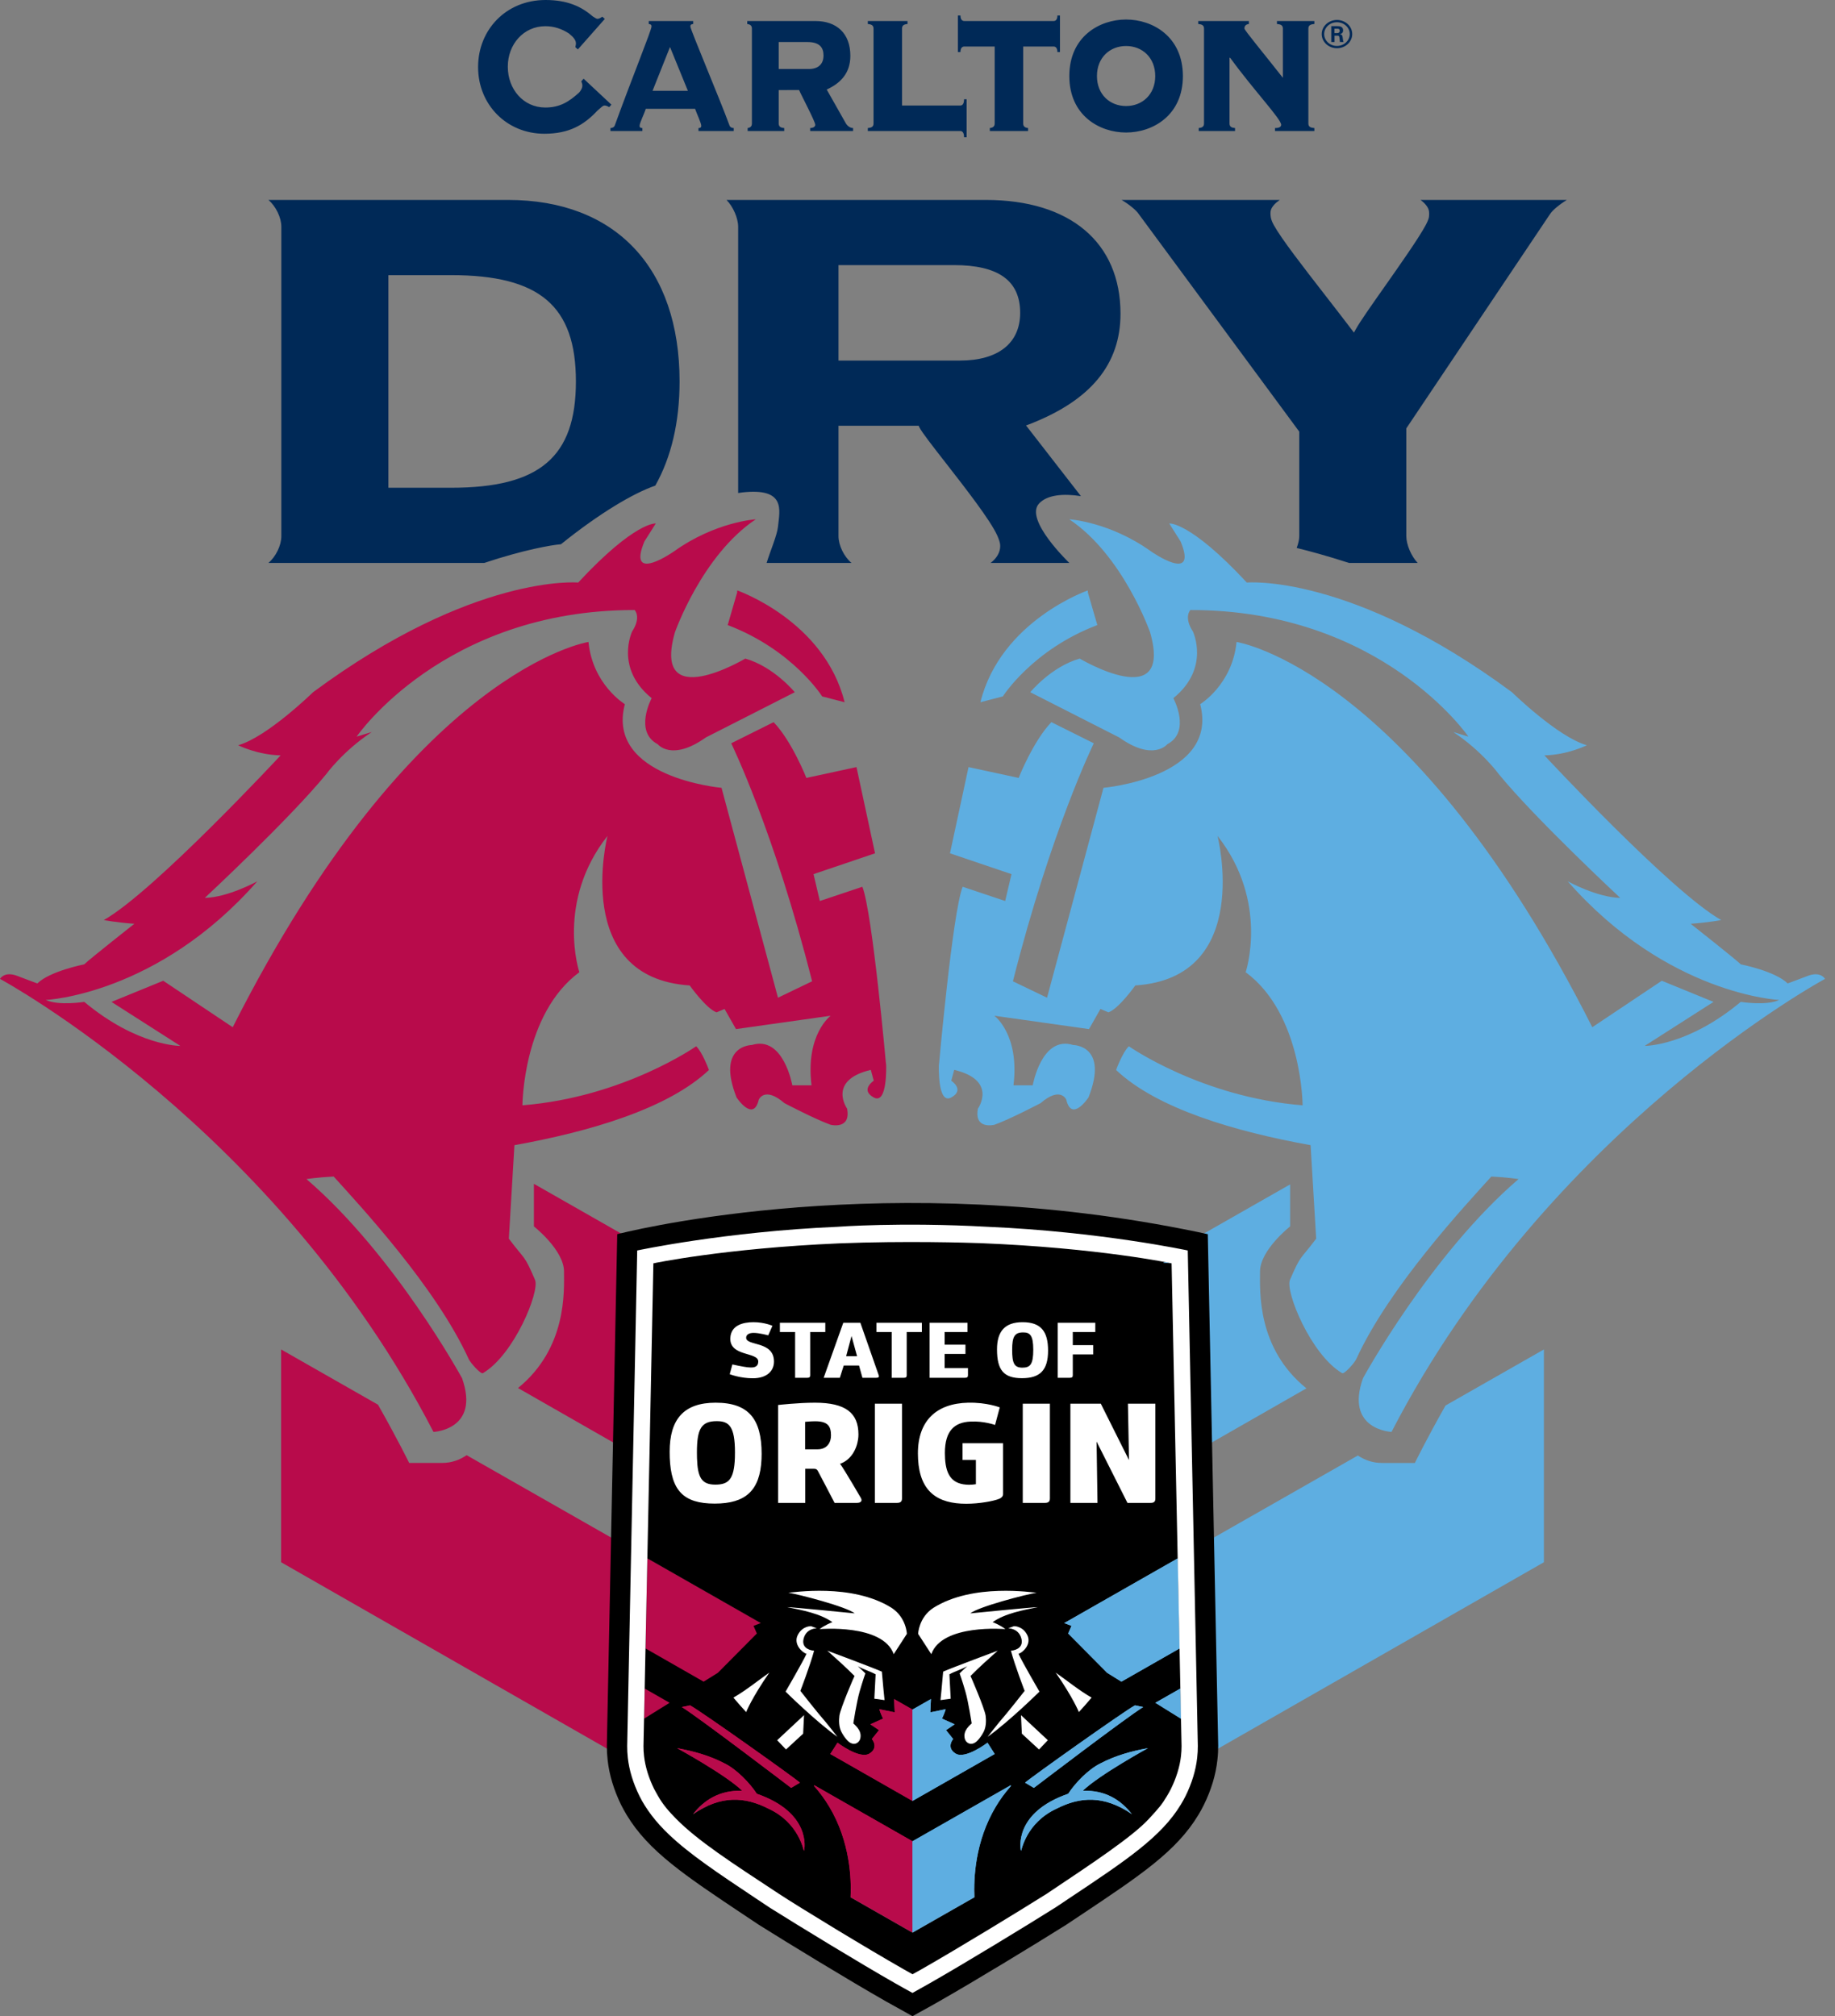 <?xml version="1.0" encoding="UTF-8" standalone="no"?>
<!DOCTYPE svg PUBLIC "-//W3C//DTD SVG 1.1//EN" "http://www.w3.org/Graphics/SVG/1.1/DTD/svg11.dtd">
<svg width="100%" height="100%" viewBox="0 0 91 100" version="1.1" xmlns="http://www.w3.org/2000/svg" xmlns:xlink="http://www.w3.org/1999/xlink" xml:space="preserve" xmlns:serif="http://www.serif.com/" style="fill-rule:evenodd;clip-rule:evenodd;stroke-linejoin:round;stroke-miterlimit:1.414;">
    <rect x="0" y="0" width="91" height="100" fill="#808080" stroke="none"/>
    <path d="M48.889,9.917c4.181,0 6.678,2.108 6.678,5.642c0,2.512 -1.479,4.305 -4.525,5.484l-0.159,0.06l2.721,3.504c-0.872,-0.135 -1.683,-0.07 -2.085,0.378c-0.721,0.803 1.509,2.934 1.51,2.936l-3.905,0c0.073,-0.053 0.141,-0.116 0.201,-0.182c0.204,-0.223 0.297,-0.479 0.272,-0.74c-0.01,-0.096 -0.06,-0.252 -0.142,-0.439c-0.345,-0.765 -1.565,-2.329 -2.544,-3.587c-0.649,-0.831 -1.209,-1.55 -1.32,-1.783l-0.032,-0.073l-3.977,0l0,5.471c0,0.458 0.269,1.016 0.645,1.333l-4.21,0c0.189,-0.611 0.523,-1.374 0.566,-1.811c0.08,-0.803 0.403,-1.928 -1.767,-1.687c-0.069,0.007 -0.14,0.02 -0.21,0.03l0,-13.203c0,-0.432 -0.252,-1.006 -0.577,-1.333l12.86,0Zm-23.691,0c5.324,0 8.503,3.366 8.503,9.002c0,2.039 -0.421,3.775 -1.204,5.167c-1.068,0.368 -2.747,1.352 -4.679,2.908c-0.458,0.035 -1.854,0.277 -3.805,0.927l-10.702,0c0.374,-0.316 0.642,-0.875 0.641,-1.333l0,-15.338c0.001,-0.455 -0.267,-1.016 -0.641,-1.333l11.887,0Zm38.269,0c-0.101,0.067 -0.197,0.146 -0.275,0.231c-0.16,0.184 -0.22,0.309 -0.173,0.615c0.008,0.062 0.038,0.198 0.148,0.396c0.376,0.683 1.441,2.055 2.568,3.507c0.436,0.563 0.881,1.134 1.29,1.674l0.119,0.156l0.095,-0.171c0.191,-0.351 0.793,-1.21 1.432,-2.116c0.781,-1.111 1.665,-2.371 2.018,-3.019c0.058,-0.107 0.159,-0.305 0.174,-0.431c0.029,-0.262 0,-0.396 -0.132,-0.57c-0.076,-0.101 -0.177,-0.193 -0.287,-0.272l7.258,0c-0.346,0.21 -0.718,0.509 -0.845,0.717l-7.096,10.582l-0.021,0.031l0,5.341c0,0.428 0.251,1.008 0.565,1.333l-3.405,0c-1.075,-0.348 -1.989,-0.595 -2.596,-0.743c0.076,-0.203 0.128,-0.409 0.128,-0.59l0,-5.179l-7.946,-10.773c-0.13,-0.207 -0.503,-0.507 -0.865,-0.719l7.846,0Zm-41.092,3.73l-3.114,0l0,10.545l3.114,0c4.392,0 6.185,-1.529 6.185,-5.273c-0.001,-3.744 -1.793,-5.272 -6.185,-5.272Zm24.934,-0.498l-5.727,0l0,4.735l6.019,0c1.902,0 2.99,-0.863 2.99,-2.367c0,-1.593 -1.072,-2.368 -3.282,-2.368Zm-2.305,-12.106l0,0.147c-0.147,0.013 -0.272,0.053 -0.271,0.226l0,3.818l2.89,0c0.08,0 0.186,-0.051 0.186,-0.31l0.128,0l0,1.886l-0.128,0c0,-0.261 -0.106,-0.312 -0.186,-0.312l-4.588,0l0.001,-0.147c0.157,-0.014 0.283,-0.049 0.283,-0.224l0,-4.711c0,-0.173 -0.126,-0.213 -0.283,-0.226l0,-0.147l1.968,0Zm-18.007,5.591c1.237,-0.002 1.968,-0.44 2.627,-1.144c0.163,-0.149 0.273,-0.242 0.324,-0.253c0.061,-0.015 0.149,0.011 0.264,0.076l0.108,-0.122l-1.378,-1.288l-0.114,0.128c0.02,0.05 0.033,0.093 0.043,0.131c0.023,0.098 0.003,0.2 -0.063,0.306c-0.02,0.035 -0.05,0.077 -0.088,0.122c-0.5,0.452 -0.949,0.743 -1.676,0.743c-1.097,0 -1.861,-0.917 -1.861,-2.016l0,-0.018c0,-1.099 0.78,-1.999 1.861,-1.999c0.441,0 0.818,0.133 1.172,0.361c0.114,0.093 0.198,0.175 0.249,0.243c0.076,0.098 0.107,0.198 0.093,0.297c-0.005,0.039 -0.012,0.082 -0.026,0.138l0.126,0.111l1.335,-1.511l-0.123,-0.111c-0.108,0.076 -0.193,0.114 -0.256,0.105c-0.036,-0.006 -0.114,-0.047 -0.224,-0.123c-0.562,-0.487 -1.254,-0.81 -2.336,-0.81c-1.972,0 -3.345,1.493 -3.345,3.317l0,0.017c0,1.841 1.401,3.298 3.288,3.3Zm28.846,-0.061c1.319,0 2.818,-0.843 2.818,-2.801c-0.003,-1.961 -1.499,-2.804 -2.818,-2.804c-1.316,0 -2.814,0.843 -2.814,2.804c0,1.958 1.498,2.801 2.814,2.801Zm-21.467,-5.53l0,0.147c-0.106,0.013 -0.14,0.038 -0.14,0.125c0,0.15 1.477,3.633 1.942,4.911c0.03,0.087 0.126,0.125 0.208,0.125l0,0.147l-1.747,0l0,-0.147c0.042,0 0.137,0 0.137,-0.111c0,-0.139 -0.232,-0.62 -0.306,-0.844l-2.445,0c-0.065,0.224 -0.307,0.705 -0.307,0.844c0,0.111 0.094,0.111 0.139,0.111l0,0.147l-1.584,0l0,-0.147c0.086,0 0.18,-0.038 0.213,-0.125c0.841,-2.319 1.824,-4.736 1.824,-4.911c0,-0.087 -0.033,-0.112 -0.138,-0.125l0,-0.147l2.204,0Zm6.063,0c1.036,0 1.731,0.596 1.731,1.725c0,0.891 -0.52,1.374 -1.172,1.673l0.939,1.66c0.074,0.139 0.221,0.25 0.369,0.25l0,0.147l-2.129,0l0,-0.147c0.094,0 0.253,-0.038 0.253,-0.162c0,-0.16 -0.717,-1.513 -0.802,-1.724l-1.011,0.002l0,1.659c0,0.176 0.125,0.211 0.274,0.225l0,0.147l-1.814,0l0,-0.147c0.086,-0.014 0.211,-0.049 0.211,-0.224l0,-4.712c0,-0.172 -0.125,-0.212 -0.232,-0.225l0,-0.147l3.383,0Zm21.494,0l0,0.147c-0.094,0.013 -0.22,0.053 -0.22,0.225c0,0.086 1.021,1.314 1.906,2.443l0,-2.443c0,-0.172 -0.124,-0.212 -0.293,-0.225l0,-0.147l1.855,0l0,0.147c-0.17,0.013 -0.297,0.053 -0.297,0.225l0,4.712c0,0.175 0.127,0.21 0.297,0.224l0,0.147l-1.952,0l0,-0.147c0.107,0 0.305,-0.014 0.306,-0.162c0,-0.285 -1.349,-1.698 -2.539,-3.335l-0.022,0.024l0,3.249c0,0.175 0.125,0.21 0.273,0.224l0,0.147l-1.801,0l0,-0.147c0.137,-0.014 0.262,-0.049 0.262,-0.224l0,-4.712c0,-0.172 -0.125,-0.212 -0.285,-0.225l0,-0.147l2.51,0Zm-14.302,-0.273c0,0.224 0.108,0.273 0.19,0.273l4.428,0c0.084,0 0.189,-0.049 0.189,-0.273l0.127,0l0,1.812l-0.127,0c0,-0.225 -0.105,-0.275 -0.189,-0.275l-1.507,0l0,3.82c0.001,0.173 0.126,0.21 0.241,0.224l0,0.147l-1.896,0l0,-0.147c0.114,-0.014 0.241,-0.051 0.241,-0.224l0,-3.82l-1.507,0c-0.082,0 -0.191,0.05 -0.191,0.275l-0.127,0l0,-1.812l0.128,0Zm8.212,1.512c0.803,0 1.446,0.572 1.446,1.49c0,0.916 -0.643,1.487 -1.446,1.487c-0.801,0 -1.444,-0.571 -1.444,-1.487c0,-0.918 0.643,-1.49 1.444,-1.49Zm-21.731,2.221l-0.886,-2.171l-0.865,2.171l1.751,0Zm5.927,-2.418l-1.422,0l0,1.337l1.497,0c0.441,0 0.725,-0.223 0.725,-0.668c0,-0.383 -0.179,-0.669 -0.8,-0.669Zm26.262,0.307c0.418,0 0.757,-0.315 0.757,-0.702c0,-0.395 -0.348,-0.7 -0.757,-0.7c-0.404,0 -0.756,0.305 -0.756,0.7c0,0.391 0.344,0.702 0.756,0.702Zm-0.001,-1.289c0.348,0 0.636,0.259 0.636,0.585c0,0.323 -0.284,0.592 -0.636,0.592c-0.349,0 -0.633,-0.265 -0.633,-0.592c0,-0.329 0.289,-0.585 0.633,-0.585Zm0.01,0.194c0.1,0 0.297,0 0.297,0.209c0,0.144 -0.102,0.173 -0.162,0.192c0.117,0.008 0.126,0.078 0.142,0.179c0.007,0.062 0.02,0.171 0.044,0.208l-0.182,0c-0.004,-0.037 -0.03,-0.239 -0.03,-0.249c-0.014,-0.046 -0.029,-0.068 -0.091,-0.068l-0.147,0l0,0.317l-0.163,0l0,-0.788l0.292,0Zm0.004,0.127l-0.136,0l0,0.218l0.132,0c0.109,0 0.127,-0.07 0.127,-0.111c0,-0.107 -0.078,-0.107 -0.123,-0.107Z" style="fill:#002957;fill-rule:nonzero;"/>
    <path d="M70.165,72.561c0.002,-0.005 0.566,-1.162 1.521,-2.849l4.878,-2.781l0,10.554l-21.746,12.441l0.022,0.019l-9.587,5.474l0,-10.658l2.15,-1.225l0.014,0.011l19.921,-11.356c0.335,0.223 0.729,0.37 1.193,0.37l1.634,0Zm-6.186,-11.733l0,-2.084l-16.562,9.442l-0.014,-0.012l-2.15,1.226l0,10.658l9.587,-5.475l-0.022,-0.019l9.969,-5.703c-2.465,-1.992 -2.301,-4.831 -2.301,-5.793c0,-1.067 1.493,-2.24 1.493,-2.24Zm-17.419,-8.062c0.006,-0.091 0,0.093 0,0.093c0,0 0.677,-7.597 1.179,-8.877l2.109,0.707l0.313,-1.333l-3.05,-1.033l0.92,-4.276l2.485,0.537c0,0 0.716,-1.821 1.624,-2.766l2.103,1.048c0,0 -2.126,4.342 -4.011,11.805l1.692,0.814l2.799,-10.41c0,0 5.75,-0.506 4.795,-4.149c0,0 1.597,-0.968 1.804,-3.086c0,0 8.664,1.321 17.642,19.109l3.447,-2.305l2.564,1.049l-3.413,2.182c0,0 2.125,0.019 4.764,-2.183c0,0 1.27,0.203 1.908,-0.095c0,0 -5.542,-0.247 -10.489,-5.886c0,0 1.449,0.801 2.604,0.823c0,0 -4.19,-3.9 -6.017,-6.132c0,0 -0.829,-1.147 -2.262,-2.094l0.75,0.228c0,0 -4.306,-6.289 -13.788,-6.28c0,0 -0.342,0.348 0.124,1.063c0,0 0.874,1.818 -0.968,3.309c0,0 0.894,1.655 -0.301,2.285c0,0 -0.688,0.872 -2.386,-0.337l-4.409,-2.243c0,0 1.034,-1.264 2.453,-1.668c0,0 4.645,2.768 3.493,-1.294c0,0 -1.338,-3.828 -4.013,-5.615c0,0 2.002,0.12 4.051,1.589c0,0 2.361,1.658 1.472,-0.489l-0.564,-0.893c0,0 1.022,-0.111 3.847,2.93c0,0 5.17,-0.466 13.149,5.44c0,0 2.274,2.224 3.714,2.63c0,0 -0.946,0.477 -2.106,0.502c0,0 6.28,6.763 8.77,8.169c0,0 -0.636,0.122 -1.516,0.184c0,0 2.168,1.709 2.489,2.013c0,0 1.699,0.332 2.321,0.946c0,0 0.346,-0.124 0.994,-0.373c0.646,-0.248 0.859,0.147 0.859,0.147c0,0 -13.706,7.394 -21.498,22.47c0,0 -2.321,-0.1 -1.415,-2.663c0,0 3.33,-6.11 7.714,-9.876c0,0 -0.55,-0.089 -1.348,-0.128c-1.298,1.438 -5.061,5.47 -6.699,9.055c-0.089,0.196 -0.598,0.759 -0.699,0.699c-1.553,-0.912 -2.832,-4.059 -2.589,-4.627c0.552,-1.284 0.479,-0.95 1.3,-2.045l-0.277,-4.637c-3.741,-0.673 -7.616,-1.809 -9.646,-3.729c0,0 0.327,-0.894 0.634,-1.176c0,0 3.605,2.53 8.616,2.928c0,0 -0.017,-4.529 -2.824,-6.602c0,0 1.176,-3.488 -1.395,-6.759c0,0 1.788,7.035 -4.077,7.415c0,0 -0.82,1.155 -1.332,1.335l-0.397,-0.168l-0.568,0.999l-4.694,-0.663c0,0 1.259,0.922 0.949,3.453l0.954,0c0,0 0.436,-2.49 2.007,-2.001c0,0 1.779,0.004 0.759,2.6c0,0 -0.832,1.262 -1.104,0.107c0,0 -0.288,-0.675 -1.273,0.177c0,0 -1.542,0.809 -2.292,1.073c0,0 -1.016,0.255 -0.814,-0.802c0,0 0.994,-1.404 -1.176,-1.922l-0.147,0.538c0,0 0.692,0.452 0,0.831c-0.687,0.373 -0.614,-1.574 -0.614,-1.667Zm7.384,-23.481c0,0 -4.318,1.498 -5.324,5.544l1.113,-0.288c0,0 1.457,-2.312 4.685,-3.539l-0.468,-1.611l-0.006,-0.106Z" style="fill:#5eaee1;fill-rule:nonzero;"/>
    <path d="M45.253,95.419l-9.588,-5.475l0.022,-0.018l-21.746,-12.441l0,-10.554l4.805,2.74c0.971,1.712 1.545,2.889 1.545,2.889l1.633,0c0.476,0 0.876,-0.153 1.217,-0.384l19.948,11.371l0.013,-0.011l2.151,1.225l0,10.658Zm-2.164,-27.233l0.013,-0.011l2.151,1.225l0,10.658l-9.588,-5.475l0.022,-0.019l-9.997,-5.719c2.443,-1.992 2.28,-4.818 2.28,-5.777c0,-1.066 -1.493,-2.24 -1.493,-2.24l0,-2.112l16.612,9.47Zm-2.844,-14.354c-0.31,-2.531 0.95,-3.453 0.95,-3.453l-4.696,0.663l-0.567,-0.999l-0.397,0.168c-0.512,-0.18 -1.332,-1.335 -1.332,-1.335c-5.866,-0.38 -4.077,-7.415 -4.077,-7.415c-2.571,3.271 -1.395,6.759 -1.395,6.759c-2.807,2.073 -2.823,6.602 -2.823,6.602c5.01,-0.398 8.615,-2.928 8.615,-2.928c0.307,0.282 0.634,1.176 0.634,1.176c-2.03,1.92 -5.905,3.056 -9.646,3.729l-0.277,4.637c0.821,1.095 0.749,0.761 1.299,2.045c0.244,0.568 -1.036,3.715 -2.588,4.627c-0.101,0.06 -0.61,-0.503 -0.7,-0.699c-1.637,-3.585 -5.401,-7.617 -6.698,-9.055c-0.797,0.039 -1.348,0.128 -1.348,0.128c4.384,3.766 7.715,9.876 7.715,9.876c0.904,2.563 -1.417,2.663 -1.417,2.663c-7.791,-15.076 -21.497,-22.47 -21.497,-22.47c0,0 0.213,-0.395 0.859,-0.147c0.647,0.249 0.994,0.373 0.994,0.373c0.622,-0.614 2.321,-0.946 2.321,-0.946c0.321,-0.304 2.489,-2.013 2.489,-2.013c-0.88,-0.062 -1.516,-0.184 -1.516,-0.184c2.491,-1.406 8.77,-8.169 8.77,-8.169c-1.16,-0.025 -2.106,-0.502 -2.106,-0.502c1.44,-0.406 3.714,-2.63 3.714,-2.63c7.979,-5.906 13.149,-5.44 13.149,-5.44c2.825,-3.041 3.847,-2.93 3.847,-2.93l-0.564,0.893c-0.889,2.147 1.472,0.489 1.472,0.489c2.049,-1.469 4.051,-1.589 4.051,-1.589c-2.675,1.787 -4.013,5.615 -4.013,5.615c-1.152,4.062 3.493,1.294 3.493,1.294c1.419,0.404 2.453,1.668 2.453,1.668l-4.409,2.243c-1.698,1.209 -2.385,0.337 -2.385,0.337c-1.196,-0.63 -0.302,-2.285 -0.302,-2.285c-1.843,-1.491 -0.968,-3.309 -0.968,-3.309c0.466,-0.715 0.124,-1.063 0.124,-1.063c-9.482,-0.009 -13.788,6.28 -13.788,6.28l0.75,-0.228c-1.433,0.947 -2.262,2.094 -2.262,2.094c-1.827,2.232 -6.017,6.132 -6.017,6.132c1.155,-0.022 2.604,-0.823 2.604,-0.823c-4.947,5.639 -10.489,5.886 -10.489,5.886c0.638,0.298 1.908,0.095 1.908,0.095c2.638,2.202 4.764,2.183 4.764,2.183l-3.413,-2.182l2.565,-1.049l3.446,2.305c8.979,-17.788 17.642,-19.109 17.642,-19.109c0.207,2.118 1.804,3.086 1.804,3.086c-0.955,3.643 4.794,4.149 4.794,4.149l2.8,10.41l1.692,-0.814c-1.885,-7.463 -4.011,-11.805 -4.011,-11.805l2.103,-1.048c0.908,0.945 1.624,2.766 1.624,2.766l2.485,-0.537l0.92,4.276l-3.05,1.033l0.313,1.333l2.109,-0.707c0.502,1.28 1.179,8.877 1.179,8.877c0,0 -0.006,-0.184 0,-0.093c0,0.093 0.073,2.04 -0.614,1.667c-0.692,-0.379 0,-0.831 0,-0.831l-0.147,-0.538c-2.17,0.518 -1.176,1.922 -1.176,1.922c0.202,1.057 -0.813,0.802 -0.813,0.802c-0.751,-0.264 -2.293,-1.073 -2.293,-1.073c-0.985,-0.852 -1.272,-0.177 -1.272,-0.177c-0.272,1.155 -1.104,-0.107 -1.104,-0.107c-1.02,-2.596 0.758,-2.6 0.758,-2.6c1.571,-0.489 2.008,2.001 2.008,2.001l0.953,0Zm-3.684,-24.547c0,0 4.318,1.498 5.324,5.544l-1.113,-0.288c0,0 -1.457,-2.312 -4.685,-3.539l0.468,-1.611l0.006,-0.106Z" style="fill:#b80b4b;fill-rule:nonzero;"/>
    <path d="M59.896,61.214c-0.153,-0.034 -0.305,-0.066 -0.458,-0.099c-0.246,-0.052 -0.59,-0.122 -1.006,-0.201c-0.065,-0.013 -0.129,-0.025 -0.193,-0.037c-0.063,-0.012 -0.125,-0.023 -0.191,-0.036c-15.188,-2.844 -27.439,0.373 -27.439,0.373l-0.002,0.12l-0.513,25.255c-0.002,0.221 0.011,0.451 0.039,0.703c0.08,0.734 0.305,1.484 0.67,2.23c0.079,0.158 0.169,0.32 0.273,0.495c1.086,1.803 2.883,3.001 5.86,4.987l0.7,0.466c1.484,0.933 4.495,2.769 6.289,3.79c0.104,0.06 0.45,0.25 0.45,0.25l0.877,0.49l0.892,-0.494c0,0 0.334,-0.187 0.432,-0.245c1.796,-1.022 4.809,-2.858 6.293,-3.791l0.7,-0.466c2.976,-1.984 4.773,-3.182 5.859,-4.987c0.105,-0.173 0.195,-0.336 0.275,-0.501c0.364,-0.74 0.589,-1.489 0.669,-2.22c0.029,-0.256 0.041,-0.487 0.04,-0.719l-0.516,-25.363Zm-1.195,0.767c-0.001,-0.001 -0.001,-0.001 -0.001,-0.001l-0.001,0c0,0 0.001,0 0.002,0.001Zm0.088,0.017c-0.008,-0.001 -0.018,-0.004 -0.026,-0.005c0.008,0.001 0.018,0.004 0.026,0.005Zm-0.201,24.851c-0.005,0.082 -0.012,0.164 -0.022,0.246c-0.061,0.558 -0.246,1.116 -0.494,1.622c-0.06,0.123 -0.128,0.243 -0.2,0.361c0.072,-0.118 0.14,-0.238 0.2,-0.361c0.248,-0.506 0.433,-1.064 0.494,-1.622c0.01,-0.082 0.017,-0.164 0.022,-0.246c0.004,-0.082 0.007,-0.164 0.007,-0.246l-0.029,-1.357l-1.27,-0.79l1.24,-0.707l0.02,0.982l0.01,0.515l0.029,1.357c0,0.082 -0.003,0.164 -0.007,0.246Zm-4.892,1.97c1.118,-0.038 1.889,0.458 2.439,1.163c-1.392,-0.958 -2.582,-0.862 -3.729,-0.279c-1.531,0.701 -1.742,2.083 -1.772,2.097c-0.039,-0.12 -0.348,-1.898 2.339,-2.832c0.346,-0.532 1.006,-1.218 1.602,-1.507c0.728,-0.382 1.533,-0.609 2.354,-0.755c0,0 -2.395,1.308 -3.233,2.113Zm-5.373,5.283l-3.071,1.753l-3.07,-1.753c0.044,-0.921 -0.027,-2.767 -1.058,-4.492c-0.209,-0.35 -0.458,-0.696 -0.754,-1.029l0.011,-0.036l4.871,2.779l4.873,-2.779l0.01,0.036c-0.297,0.333 -0.545,0.679 -0.755,1.029c-1.03,1.726 -1.102,3.571 -1.057,4.492Zm-10.594,-13.599l-0.361,0.137l0.166,0.379l-0.008,0.008l-1.926,1.942l-0.707,0.44l-2.882,-1.648l0.079,-3.835l0.013,-0.633l5.626,3.21Zm-4.152,6.203c0.82,0.146 1.625,0.373 2.353,0.755c0.595,0.289 1.256,0.975 1.602,1.507c2.688,0.934 2.379,2.712 2.339,2.832c-0.03,-0.014 -0.242,-1.396 -1.773,-2.097c-1.146,-0.583 -2.336,-0.679 -3.729,0.279c0.55,-0.705 1.321,-1.201 2.44,-1.163c-0.839,-0.805 -3.232,-2.113 -3.232,-2.113Zm5.657,1.971c0,0 -4.557,-3.477 -5.422,-4.01l0.409,-0.085c0.642,0.362 5.215,3.615 5.448,3.836l-0.435,0.259Zm-6.026,-4.221l-1.269,0.789l0.011,-0.516l0.02,-0.981l1.238,0.708Zm10.028,1.797l0.354,-0.44l-0.429,-0.29l0.629,-0.282c0,0 -0.132,-0.273 -0.184,-0.467l0.764,0.155l-0.032,-0.658l0.914,0.521l0.915,-0.521l-0.032,0.659l0.764,-0.156c-0.052,0.194 -0.184,0.467 -0.184,0.467l0.628,0.282l-0.428,0.29l0.354,0.44c0,0 -0.364,0.42 0.119,0.721c0.484,0.301 1.584,-0.539 1.584,-0.539l0.357,0.561l-4.077,2.328l-4.077,-2.328l0.358,-0.561c0,0 1.1,0.84 1.584,0.539c0.483,-0.301 0.119,-0.721 0.119,-0.721Zm7.599,2.165c0.233,-0.221 4.807,-3.474 5.449,-3.836l0.409,0.085c-0.866,0.533 -5.422,4.01 -5.422,4.01l-0.436,-0.259Zm4.776,-5.009l-0.707,-0.44l-1.925,-1.942l-0.008,-0.008l0.167,-0.379l-0.363,-0.137l5.628,-3.21l0.013,0.633l0.079,3.836l-2.884,1.647Zm-23.105,-20.76c-0.067,0.007 -0.105,0.01 -0.105,0.01c0,0 0.032,-0.006 0.093,-0.018l0.012,0.008Zm13.128,35.06c0.018,-0.01 0.034,-0.019 0.046,-0.026c1.844,-1.05 4.873,-2.902 6.225,-3.752c0.437,-0.292 0.859,-0.574 1.262,-0.845c0.539,-0.362 1.042,-0.705 1.501,-1.026c0.229,-0.161 0.447,-0.317 0.653,-0.467c0.308,-0.225 0.588,-0.438 0.836,-0.638c-0.248,0.2 -0.528,0.413 -0.836,0.638c-0.206,0.15 -0.424,0.306 -0.653,0.467c-0.459,0.321 -0.962,0.664 -1.501,1.026c-0.403,0.271 -0.825,0.553 -1.262,0.845c-1.352,0.85 -4.381,2.702 -6.225,3.752c-0.012,0.007 -0.028,0.016 -0.046,0.026Zm11.902,-8.131c0.063,-0.082 0.118,-0.156 0.171,-0.236c-0.053,0.08 -0.108,0.154 -0.171,0.236Zm0.565,-26.919l0.183,8.898l-0.183,-8.898c0,0 -0.151,-0.009 -0.42,-0.027l0.065,-0.041c0.233,0.043 0.355,0.068 0.355,0.068Z" style="fill-rule:nonzero;"/>
    <path d="M45.252,91.324l0,4.531l-3.07,-1.753c0.044,-0.921 -0.027,-2.767 -1.057,-4.491c-0.21,-0.351 -0.459,-0.697 -0.755,-1.03l0.01,-0.036l4.872,2.779Zm-7.72,-2.356c-0.346,-0.532 -1.007,-1.218 -1.602,-1.507c-0.728,-0.381 -1.533,-0.609 -2.353,-0.755c0,0 2.393,1.308 3.232,2.113c-1.119,-0.038 -1.89,0.458 -2.44,1.163c1.393,-0.957 2.583,-0.862 3.729,-0.279c1.531,0.701 1.743,2.083 1.773,2.097c0.039,-0.12 0.349,-1.898 -2.339,-2.832Zm7.72,-4.176l0,4.532l-4.077,-2.328l0.358,-0.561c0,0 1.1,0.84 1.583,0.539c0.485,-0.302 0.12,-0.721 0.12,-0.721l0.354,-0.44l-0.428,-0.29l0.628,-0.282c0,0 -0.133,-0.273 -0.184,-0.467l0.764,0.155l-0.032,-0.658l0.914,0.521Zm-5.583,3.626c-0.233,-0.221 -4.806,-3.474 -5.448,-3.836l-0.409,0.085c0.865,0.533 5.422,4.01 5.422,4.01l0.435,-0.259Z" style="fill:#b80b4b;fill-rule:nonzero;"/>
    <path d="M50.135,88.581c-0.296,0.333 -0.546,0.679 -0.755,1.03c-1.03,1.725 -1.101,3.57 -1.057,4.491l-3.071,1.753l0,-4.531l4.873,-2.779l0.01,0.036Zm2.272,1.122c1.146,-0.583 2.336,-0.678 3.728,0.279c-0.55,-0.705 -1.321,-1.201 -2.439,-1.163c0.838,-0.805 3.233,-2.113 3.233,-2.113c-0.821,0.146 -1.626,0.374 -2.354,0.755c-0.596,0.289 -1.256,0.975 -1.602,1.507c-2.688,0.934 -2.379,2.712 -2.339,2.832c0.03,-0.014 0.241,-1.396 1.773,-2.097Zm-7.155,-4.911l0,4.532l4.077,-2.328l-0.357,-0.561c0,0 -1.1,0.84 -1.584,0.539c-0.483,-0.302 -0.119,-0.721 -0.119,-0.721l-0.354,-0.44l0.428,-0.29l-0.628,-0.282c0,0 0.132,-0.273 0.184,-0.467l-0.764,0.156l0.032,-0.659l-0.915,0.521Zm11.44,-0.125l-0.408,-0.085c-0.642,0.362 -5.216,3.615 -5.449,3.836l0.436,0.259c0,0 4.557,-3.477 5.421,-4.01Zm1.875,0.579l-0.011,-0.515l-0.02,-0.982l-1.24,0.707l1.271,0.79Zm-5.43,-4.606l-0.166,0.379l0.008,0.008l1.925,1.942l0.707,0.439l2.884,-1.646l-0.079,-3.836l-0.013,-0.633l-5.628,3.21l0.362,0.137Z" style="fill:#5eaee1;fill-rule:nonzero;"/>
    <path d="M58.903,62.022c0,0 -4.356,-0.935 -9.937,-1.175c-0.001,0 -0.001,0 -0.002,0c-4.308,-0.239 -7.425,0 -7.425,0c-5.584,0.24 -9.939,1.175 -9.939,1.175l-0.497,24.575c-0.002,0.18 0.008,0.372 0.031,0.585c0.068,0.618 0.262,1.254 0.575,1.893c0.167,0.339 0.372,0.655 0.599,0.956c0.251,0.333 0.541,0.65 0.874,0.966c1.011,0.964 2.399,1.893 4.312,3.168l0.68,0.453c1.473,0.926 4.466,2.752 6.253,3.769c0.273,0.157 0.55,0.307 0.824,0.46c0.276,-0.153 0.549,-0.311 0.826,-0.463c1.788,-1.018 4.782,-2.844 6.254,-3.769l0.677,-0.452c2.86,-1.905 4.586,-3.057 5.556,-4.668c0.09,-0.148 0.165,-0.285 0.234,-0.423c0.311,-0.636 0.504,-1.272 0.572,-1.889c0.023,-0.214 0.034,-0.406 0.032,-0.586l-0.499,-24.575Zm-0.336,25.073c-0.062,0.557 -0.247,1.116 -0.495,1.622c-0.06,0.123 -0.128,0.243 -0.2,0.361c-0.239,0.399 -0.355,0.551 -0.91,1.149c-0.813,0.874 -2.725,2.145 -5.058,3.704c-1.35,0.85 -4.38,2.702 -6.223,3.752c-0.099,0.056 -0.428,0.237 -0.428,0.237c0,0 -0.323,-0.181 -0.421,-0.237c-1.85,-1.053 -5.182,-3.08 -6.231,-3.77c-2.322,-1.53 -3.981,-2.6 -5.069,-3.701c-0.363,-0.367 -0.675,-0.73 -0.899,-1.134c-0.051,-0.091 -0.156,-0.272 -0.2,-0.361c-0.247,-0.506 -0.433,-1.065 -0.494,-1.622c-0.019,-0.164 -0.03,-0.328 -0.028,-0.492l0.028,-1.358l0.011,-0.516l0.02,-0.981l0.041,-1.987l0.079,-3.835l0.013,-0.633l0.118,-5.737l0.181,-8.897c0,0 3.507,-0.744 9.213,-0.99c3.287,-0.131 6.417,-0.032 6.992,-0.011c5.864,0.232 9.494,1.001 9.494,1.001l0.183,8.898l0.119,5.736l0.013,0.633l0.079,3.836l0.041,1.987l0.02,0.982l0.011,0.515l0.028,1.357c0.001,0.164 -0.01,0.328 -0.028,0.492Zm-7.892,-1.107l0.851,0.784l0.438,-0.46l-1.332,-1.243l0.043,0.919Zm-10.802,-0.919l-1.332,1.243l0.438,0.46l0.85,-0.784l0.044,-0.919Zm6.767,-0.746l0.506,-0.069l-0.064,-1.21c0.293,-0.161 0.547,-0.218 0.883,-0.403c-0.169,0.15 -0.376,0.357 -0.376,0.357c0,0 0.132,0.366 0.285,0.896c0.153,0.53 0.313,1.584 0.313,1.584c-0.222,0.204 -0.423,0.427 -0.342,0.758c0.042,0.173 0.24,0.33 0.459,0.221c0.158,-0.064 0.365,-0.339 0.483,-0.575c0.117,-0.236 0.123,-0.55 0.092,-0.783c-0.047,-0.359 -0.746,-1.981 -0.751,-1.972c0.434,-0.438 0.892,-0.848 1.351,-1.257c0,0 -2.347,0.875 -2.707,1.041c-0.04,0.515 -0.132,1.412 -0.132,1.412Zm-2.908,-1.412c-0.359,-0.166 -2.706,-1.041 -2.706,-1.041c0.459,0.409 0.916,0.819 1.351,1.257c-0.006,-0.009 -0.705,1.613 -0.75,1.972c-0.031,0.233 -0.026,0.547 0.091,0.783c0.117,0.236 0.324,0.511 0.483,0.575c0.218,0.109 0.416,-0.048 0.459,-0.221c0.08,-0.331 -0.12,-0.554 -0.342,-0.758c0,0 0.16,-1.054 0.313,-1.584c0.152,-0.53 0.284,-0.896 0.284,-0.896c0,0 -0.207,-0.207 -0.376,-0.357c0.337,0.185 0.59,0.242 0.884,0.403l-0.064,1.21l0.507,0.069c0,0 -0.094,-0.897 -0.134,-1.412Zm6.777,-0.884c0.237,-0.075 0.647,-0.485 0.441,-0.917c-0.228,-0.475 -0.669,-0.454 -0.669,-0.454l-0.281,0.107c0,0 0.529,-0.013 0.656,0.525c0.086,0.371 -0.183,0.552 -0.523,0.586c0.196,0.735 0.68,1.991 0.68,1.991c0,0 -0.844,1.081 -1.267,1.562c-0.092,0.105 -0.569,0.718 -0.569,0.718c1.094,-0.782 2.57,-2.243 2.57,-2.243c0,0 -0.87,-1.498 -1.038,-1.875Zm-11.551,1.875c0,0 1.475,1.461 2.57,2.243c0,0 -0.477,-0.613 -0.569,-0.718c-0.424,-0.481 -1.267,-1.562 -1.267,-1.562c0,0 0.483,-1.256 0.68,-1.991c-0.341,-0.034 -0.61,-0.215 -0.522,-0.586c0.126,-0.538 0.655,-0.525 0.655,-0.525l-0.282,-0.107c0,0 -0.441,-0.021 -0.668,0.454c-0.206,0.432 0.203,0.842 0.441,0.917c-0.169,0.377 -1.038,1.875 -1.038,1.875Zm13.395,-0.944c0.881,1.274 1.149,1.959 1.149,1.959c0.258,-0.283 0.384,-0.424 0.632,-0.718c-0.625,-0.36 -1.191,-0.824 -1.781,-1.241Zm-15.983,1.241c0.248,0.294 0.374,0.435 0.633,0.718c0,0 0.267,-0.685 1.149,-1.959c-0.591,0.417 -1.155,0.881 -1.782,1.241Zm9.161,-3.163c0,0 0.029,-0.815 0.759,-1.29c1.973,-1.24 4.937,-0.75 5.117,-0.75c-0.525,0.083 -2.865,0.688 -3.29,1.025c0,0 3.191,-0.318 3.353,-0.309c-0.734,0.148 -1.628,0.309 -2.245,0.745c0.013,-0.001 0.406,0.16 0.633,0.345c0,0 -3.135,-0.276 -3.674,1.243l-0.653,-1.009Zm-0.558,0c0,0 -0.029,-0.815 -0.759,-1.29c-1.973,-1.24 -4.936,-0.75 -5.117,-0.75c0.525,0.083 2.865,0.688 3.291,1.025c0,0 -3.191,-0.318 -3.353,-0.309c0.733,0.148 1.628,0.309 2.245,0.745c-0.014,-0.001 -0.406,0.16 -0.634,0.345c0,0 3.136,-0.276 3.675,1.243l0.652,-1.009Zm4.769,-9.453l0,2.523c0,0.119 -0.086,0.189 -0.187,0.232c-0.292,0.119 -0.997,0.246 -1.638,0.246c-1.427,0 -2.3,-0.599 -2.389,-2.213c-0.005,-0.091 -0.008,-0.186 -0.008,-0.283c0,-1.636 0.928,-2.48 2.489,-2.516c0.937,-0.02 1.57,0.233 1.57,0.233l-0.232,0.871c0,0 -0.557,-0.203 -1.221,-0.168c-0.774,0.035 -1.268,0.436 -1.268,1.56c0,0.1 0.003,0.194 0.009,0.285c0.055,0.857 0.385,1.282 1.189,1.289c0.132,0 0.24,-0.013 0.34,-0.028l0,-1.202l-0.664,0l0,-0.829l2.01,0Zm-14.253,-2.011c-1.577,0 -2.28,0.816 -2.28,2.433c0,0.101 0.002,0.198 0.005,0.293c0.064,1.638 0.686,2.278 2.229,2.278c1.526,0 2.251,-0.639 2.321,-2.205c0.004,-0.084 0.006,-0.171 0.006,-0.261c0,-1.729 -0.642,-2.538 -2.281,-2.538Zm18.937,4.969l-1.344,0l0,-4.919l1.509,0l1.398,2.797l-0.054,-2.797l1.361,0l0,4.702c0,0.16 -0.07,0.217 -0.24,0.217l-1.144,0l-1.531,-3.042l0.045,3.042Zm-14.492,0l-1.345,0l0,-4.856c0,0 0.99,-0.113 1.825,-0.113c1.53,0 2.157,0.514 2.157,1.575c0,0.079 -0.006,0.161 -0.018,0.243c-0.071,0.501 -0.363,1.031 -0.894,1.212c0.043,0.053 0.136,0.196 0.263,0.402c0.195,0.316 0.47,0.778 0.765,1.284c0.026,0.044 0.038,0.082 0.037,0.116c-0.003,0.086 -0.089,0.137 -0.223,0.137l-1.113,0c0,0 -0.796,-1.531 -0.827,-1.58c-0.047,-0.085 -0.094,-0.113 -0.202,-0.113l-0.425,0l0,1.693Zm4.549,0l-1.098,0l0,-4.919l1.346,0l0,4.702c0,0.154 -0.078,0.217 -0.248,0.217Zm7.335,0l-1.098,0l0,-4.919l1.346,0l0,4.702c0,0.154 -0.078,0.217 -0.248,0.217Zm-15.374,-2.235c-0.038,1.075 -0.318,1.329 -0.97,1.329c-0.681,0 -0.88,-0.354 -0.909,-1.315c-0.002,-0.089 -0.004,-0.182 -0.004,-0.28c0,-1.174 0.217,-1.553 0.982,-1.553c0.595,0 0.905,0.231 0.905,1.546c0,0.096 -0.001,0.187 -0.004,0.273Zm4.102,-0.421c0.31,0 0.55,-0.154 0.632,-0.451c0.021,-0.073 0.032,-0.154 0.032,-0.245c0,-0.471 -0.178,-0.696 -0.788,-0.696c-0.217,0 -0.495,0.028 -0.495,0.028l0,1.364l0.619,0Zm-2.449,-5.654c0,0 -0.429,-0.121 -0.725,-0.121c-0.215,0 -0.369,0.077 -0.369,0.241c0,0.422 1.38,0.141 1.38,1.182c0,0.464 -0.351,0.827 -1.05,0.827c-0.64,0 -1.145,-0.202 -1.145,-0.202l0.132,-0.484c0,0 0.549,0.129 0.829,0.147c0.287,0.028 0.454,-0.05 0.454,-0.292c0,-0.487 -1.428,-0.23 -1.385,-1.166c0.03,-0.632 0.626,-0.784 1.149,-0.784c0.545,0 0.94,0.179 0.94,0.179l-0.21,0.473Zm13.878,0.756c0,0.975 -0.4,1.369 -1.293,1.369c-0.904,0 -1.239,-0.398 -1.239,-1.428c0,-0.896 0.391,-1.349 1.266,-1.349c0.909,0 1.266,0.449 1.266,1.408Zm-6.258,-0.921l-0.752,0l0,2.15c0,0.085 -0.042,0.12 -0.136,0.12l-0.609,0l0,-2.27l-0.755,0l0,-0.46l2.252,0l0,0.46Zm-4.789,0l-0.75,0l0,2.15c0,0.085 -0.044,0.12 -0.138,0.12l-0.609,0l0,-2.27l-0.755,0l0,-0.46l2.252,0l0,0.46Zm0.721,2.27l-0.802,0l0.973,-2.73l0.846,0c0,0 0.913,2.605 0.913,2.61c0.026,0.085 -0.017,0.12 -0.12,0.12l-0.69,0l-0.168,-0.608l-0.759,0l-0.193,0.608Zm12.668,-2.27l-1.116,0l0,0.651l1.012,0l0,0.461l-1.012,0l0,1.033c0,0.09 -0.042,0.125 -0.146,0.125l-0.6,0l0,-2.73l1.862,0l0,0.46Zm-6.336,0l-1.136,0l0,0.629l1.033,0l0,0.459l-1.033,0l0,0.703l1.158,0l0,0.354c0,0.09 -0.043,0.125 -0.146,0.125l-1.758,0l0,-2.73l1.882,0l0,0.46Zm2.213,0.882c0,0.651 0.094,0.886 0.507,0.886c0.39,0 0.54,-0.165 0.54,-0.89c0,-0.73 -0.172,-0.858 -0.502,-0.858c-0.425,0 -0.545,0.211 -0.545,0.862Zm-8.232,0.316l0.541,0l-0.275,-0.999l-0.266,0.999Z" style="fill:#fff;fill-rule:nonzero;"/>
</svg>
